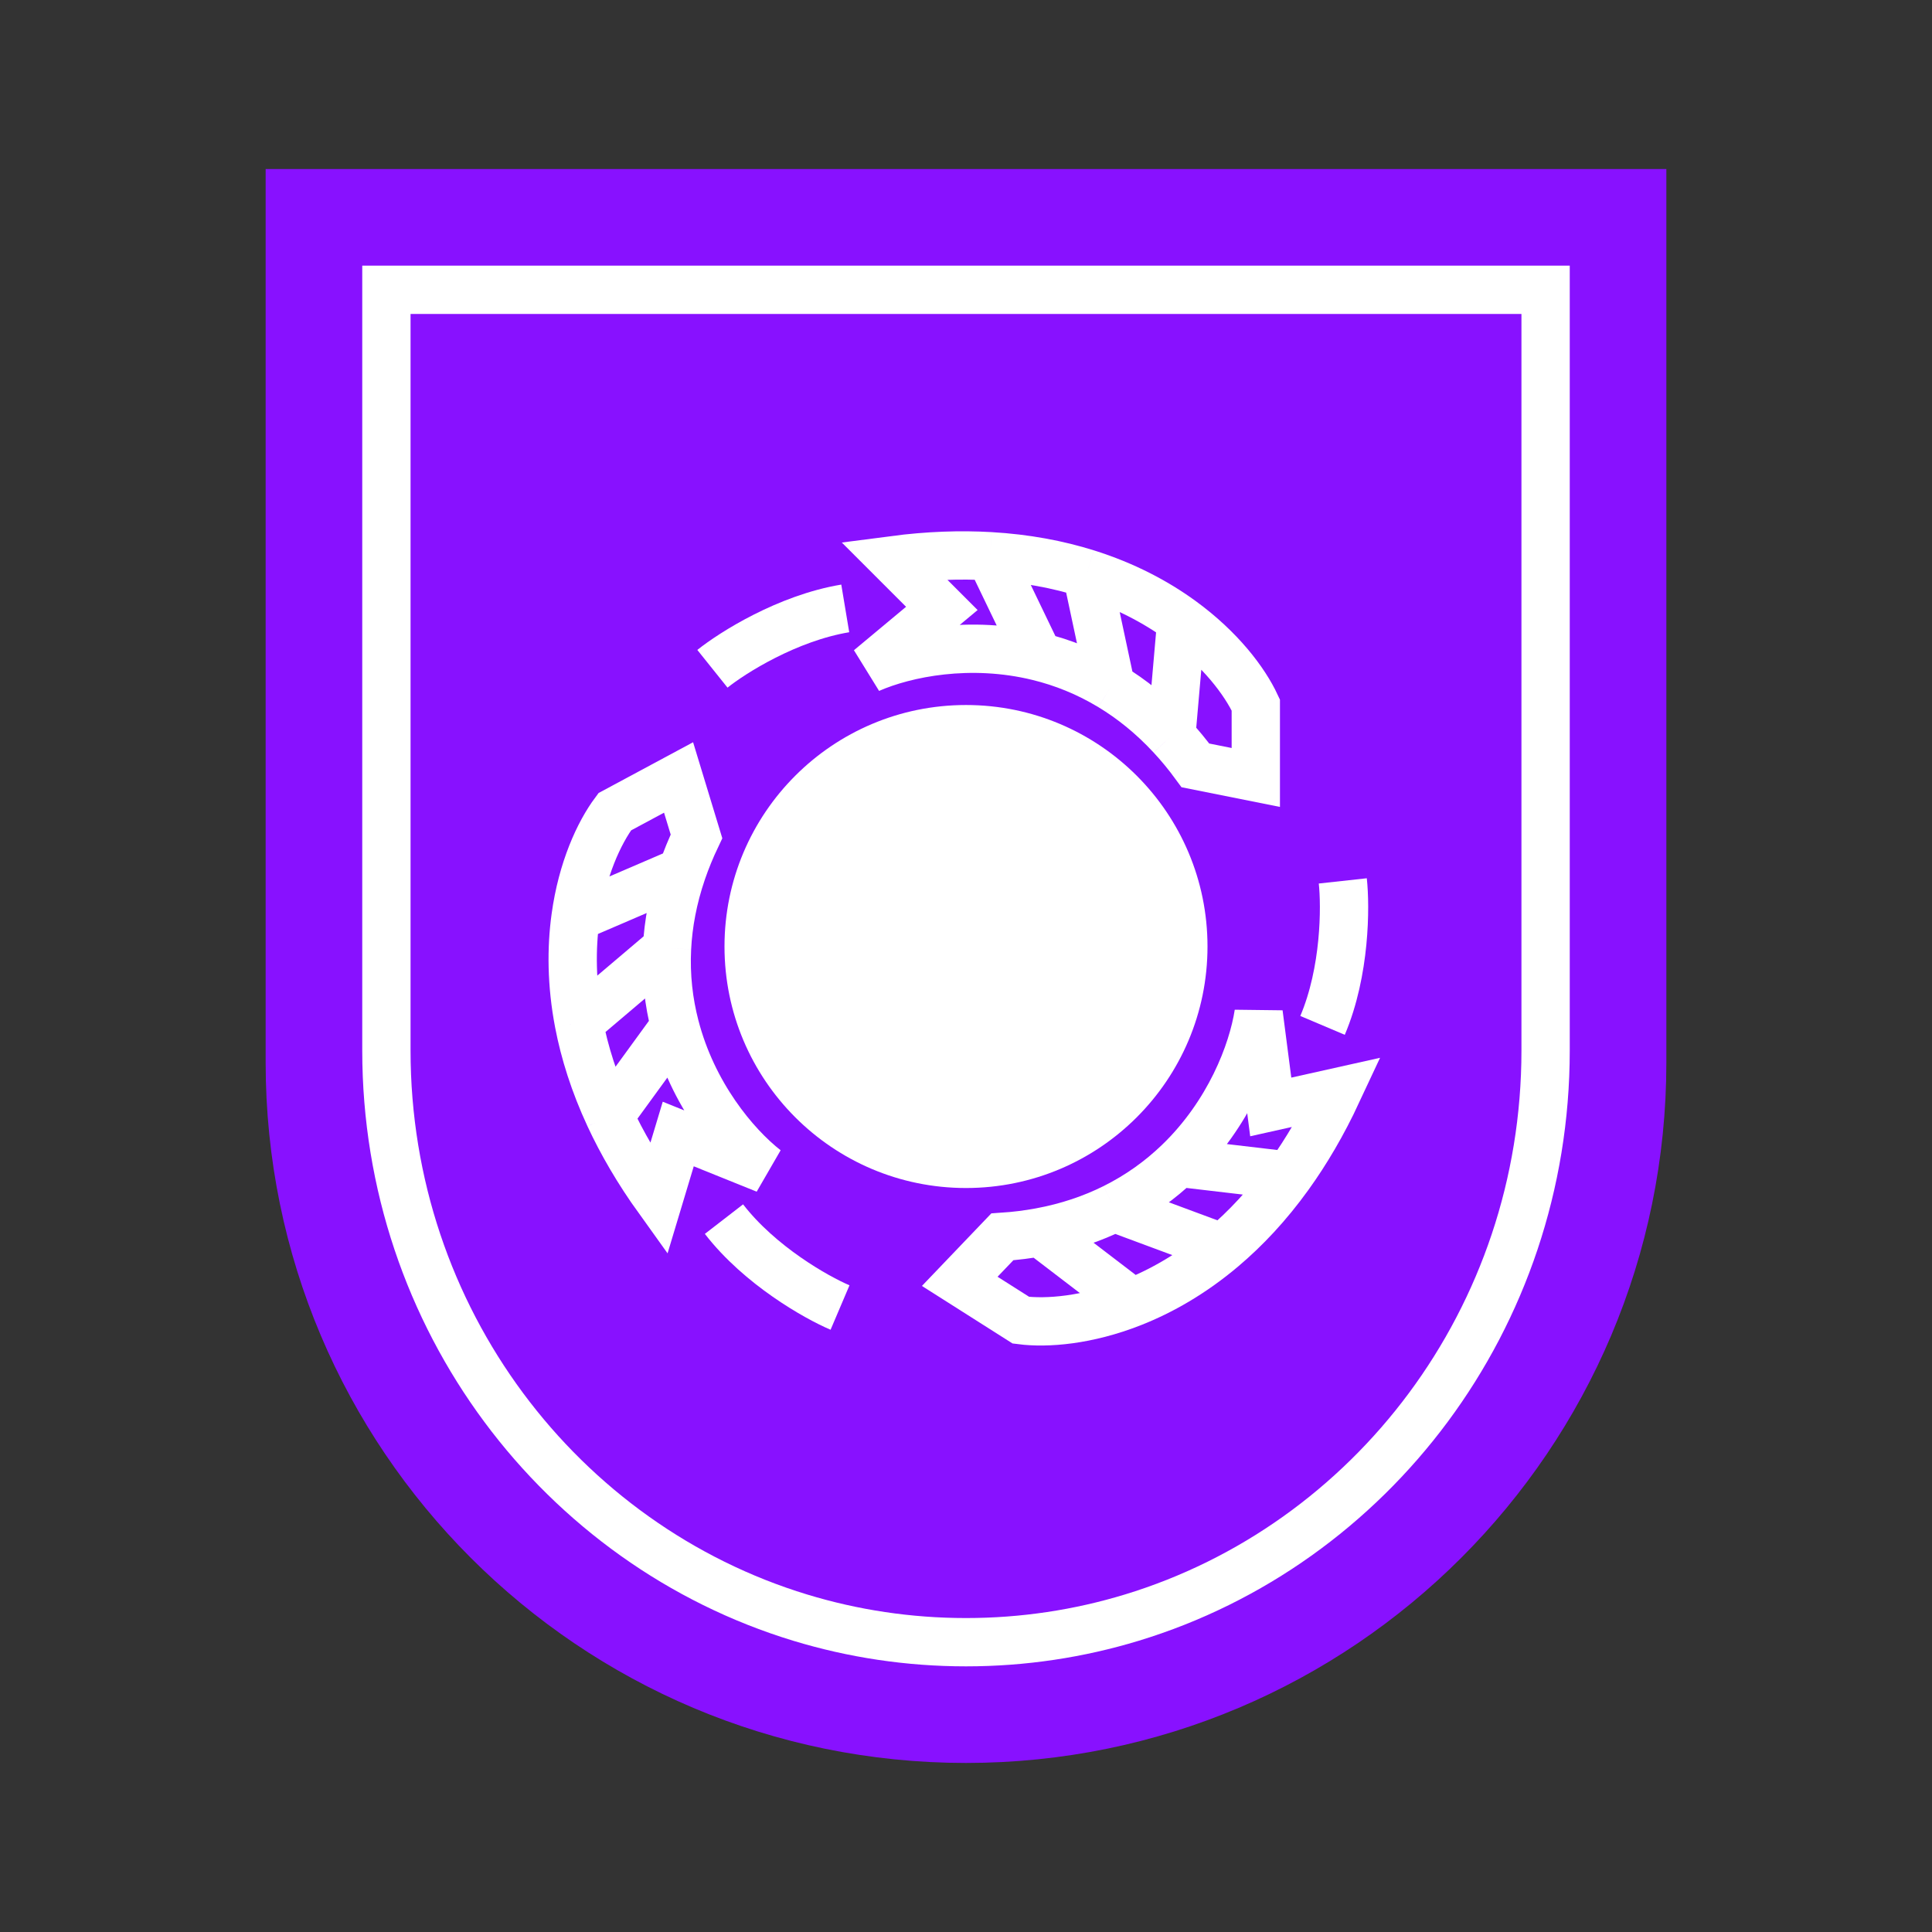 <svg width="80" height="80" viewBox="0 0 80 80" fill="none" xmlns="http://www.w3.org/2000/svg">
<rect x="0" y="0" width="80" height="80" fill="#333333" stroke="none"/>
<path d="M27.838 55.908L28 57.895H35.372C35.907 58.483 36.874 58.921 38.22 58.921H45.909C46.084 59.504 46.452 60.104 47.067 60.614C48.081 61.457 49.687 62 52.066 62C56.836 62 58.809 59.758 58.994 58.028L59.032 57.677L58.841 57.38L56.863 54.302L56.18 53.237L55.302 54.148L54.643 54.832L54.608 54.868H53.055H52.249L53.237 53.33L53.89 52.314L52.77 51.862L40.902 47.073L37.577 45.731L39.727 48.6L41.367 50.787L40.017 51.587L38.397 52.548L40.101 53.352L42.216 54.349L41.516 54.868H38.219C38.113 54.686 37.982 54.502 37.821 54.33C37.4 53.88 36.763 53.5 35.912 53.5C35.061 53.5 34.424 53.88 34.003 54.33C33.812 54.535 33.662 54.756 33.547 54.972L27.838 55.908Z" stroke="white" stroke-width="2"/>
<path d="M68 44C68 59.464 55.464 72 40 72C24.536 72 12 59.464 12 44V8H40H68V44Z" fill="#8811FF" stroke="#8811FF" stroke-width="2"/>
<path d="M33.143 12H16V29.5V43.5C16 54.599 23.229 63.974 33.143 66.985C35.316 67.645 37.617 68 40 68C42.383 68 44.684 67.645 46.857 66.985C56.771 63.974 64 54.599 64 43.5V29.5V12H46.857H33.143Z" fill="#8811FF" stroke="white" stroke-width="2"/>
<path d="M29.5 27.693C30.333 27.026 32.6 25.593 35 25.193" stroke="white" stroke-width="2"/>
<path d="M55.602 36.476C55.718 37.537 55.713 40.219 54.764 42.459" stroke="white" stroke-width="2"/>
<path d="M34.784 54.142C33.802 53.724 31.466 52.406 29.978 50.481" stroke="white" stroke-width="2"/>
<path d="M41 23.032C39.776 22.961 38.444 23.004 37 23.193L39 25.193L36 27.693C37.492 27.04 40.165 26.491 43 27.186M41 23.032L43 27.186M41 23.032C42.492 23.119 43.822 23.375 45 23.744M43 27.186C43.995 27.43 45.009 27.827 46 28.427M45 23.744L46 28.427M45 23.744C46.573 24.238 47.873 24.932 48.917 25.693M46 28.427C46.861 28.947 47.704 29.62 48.5 30.479M48.917 25.693C50.533 26.869 51.538 28.203 52 29.193V32.193L49.5 31.693C49.177 31.252 48.843 30.848 48.5 30.479M48.917 25.693L48.5 30.479" stroke="white" stroke-width="2"/>
<path d="M53.371 48.682C54.087 47.687 54.764 46.54 55.38 45.22L52.619 45.836L52.117 41.963C51.868 43.573 50.899 46.123 48.792 48.144M53.371 48.682L48.792 48.144M53.371 48.682C52.498 49.895 51.568 50.881 50.625 51.677M48.792 48.144C48.053 48.852 47.174 49.496 46.137 50.011M50.625 51.677L46.137 50.011M50.625 51.677C49.366 52.741 48.083 53.466 46.881 53.94M46.137 50.011C45.236 50.459 44.216 50.81 43.064 51.022M46.881 53.94C45.021 54.673 43.356 54.806 42.274 54.666L39.741 53.058L41.504 51.215C42.049 51.179 42.569 51.113 43.064 51.022M46.881 53.94L43.064 51.022" stroke="white" stroke-width="2"/>
<path d="M25.235 46.218C25.752 47.33 26.42 48.483 27.27 49.666L28.085 46.957L31.707 48.417C30.425 47.411 28.677 45.317 27.948 42.49M25.235 46.218L27.948 42.49M25.235 46.218C24.606 44.863 24.201 43.569 23.969 42.358M27.948 42.49C27.692 41.499 27.561 40.417 27.62 39.261M23.969 42.358L27.62 39.261M23.969 42.358C23.659 40.738 23.655 39.264 23.831 37.985M27.62 39.261C27.671 38.256 27.865 37.194 28.244 36.087M23.831 37.985C24.102 36.004 24.802 34.488 25.455 33.613L28.098 32.193L28.84 34.632C28.605 35.125 28.408 35.61 28.244 36.087M23.831 37.985L28.244 36.087" stroke="white" stroke-width="2"/>
<circle cx="40" cy="39.193" r="10" fill="white"/>
</svg>

